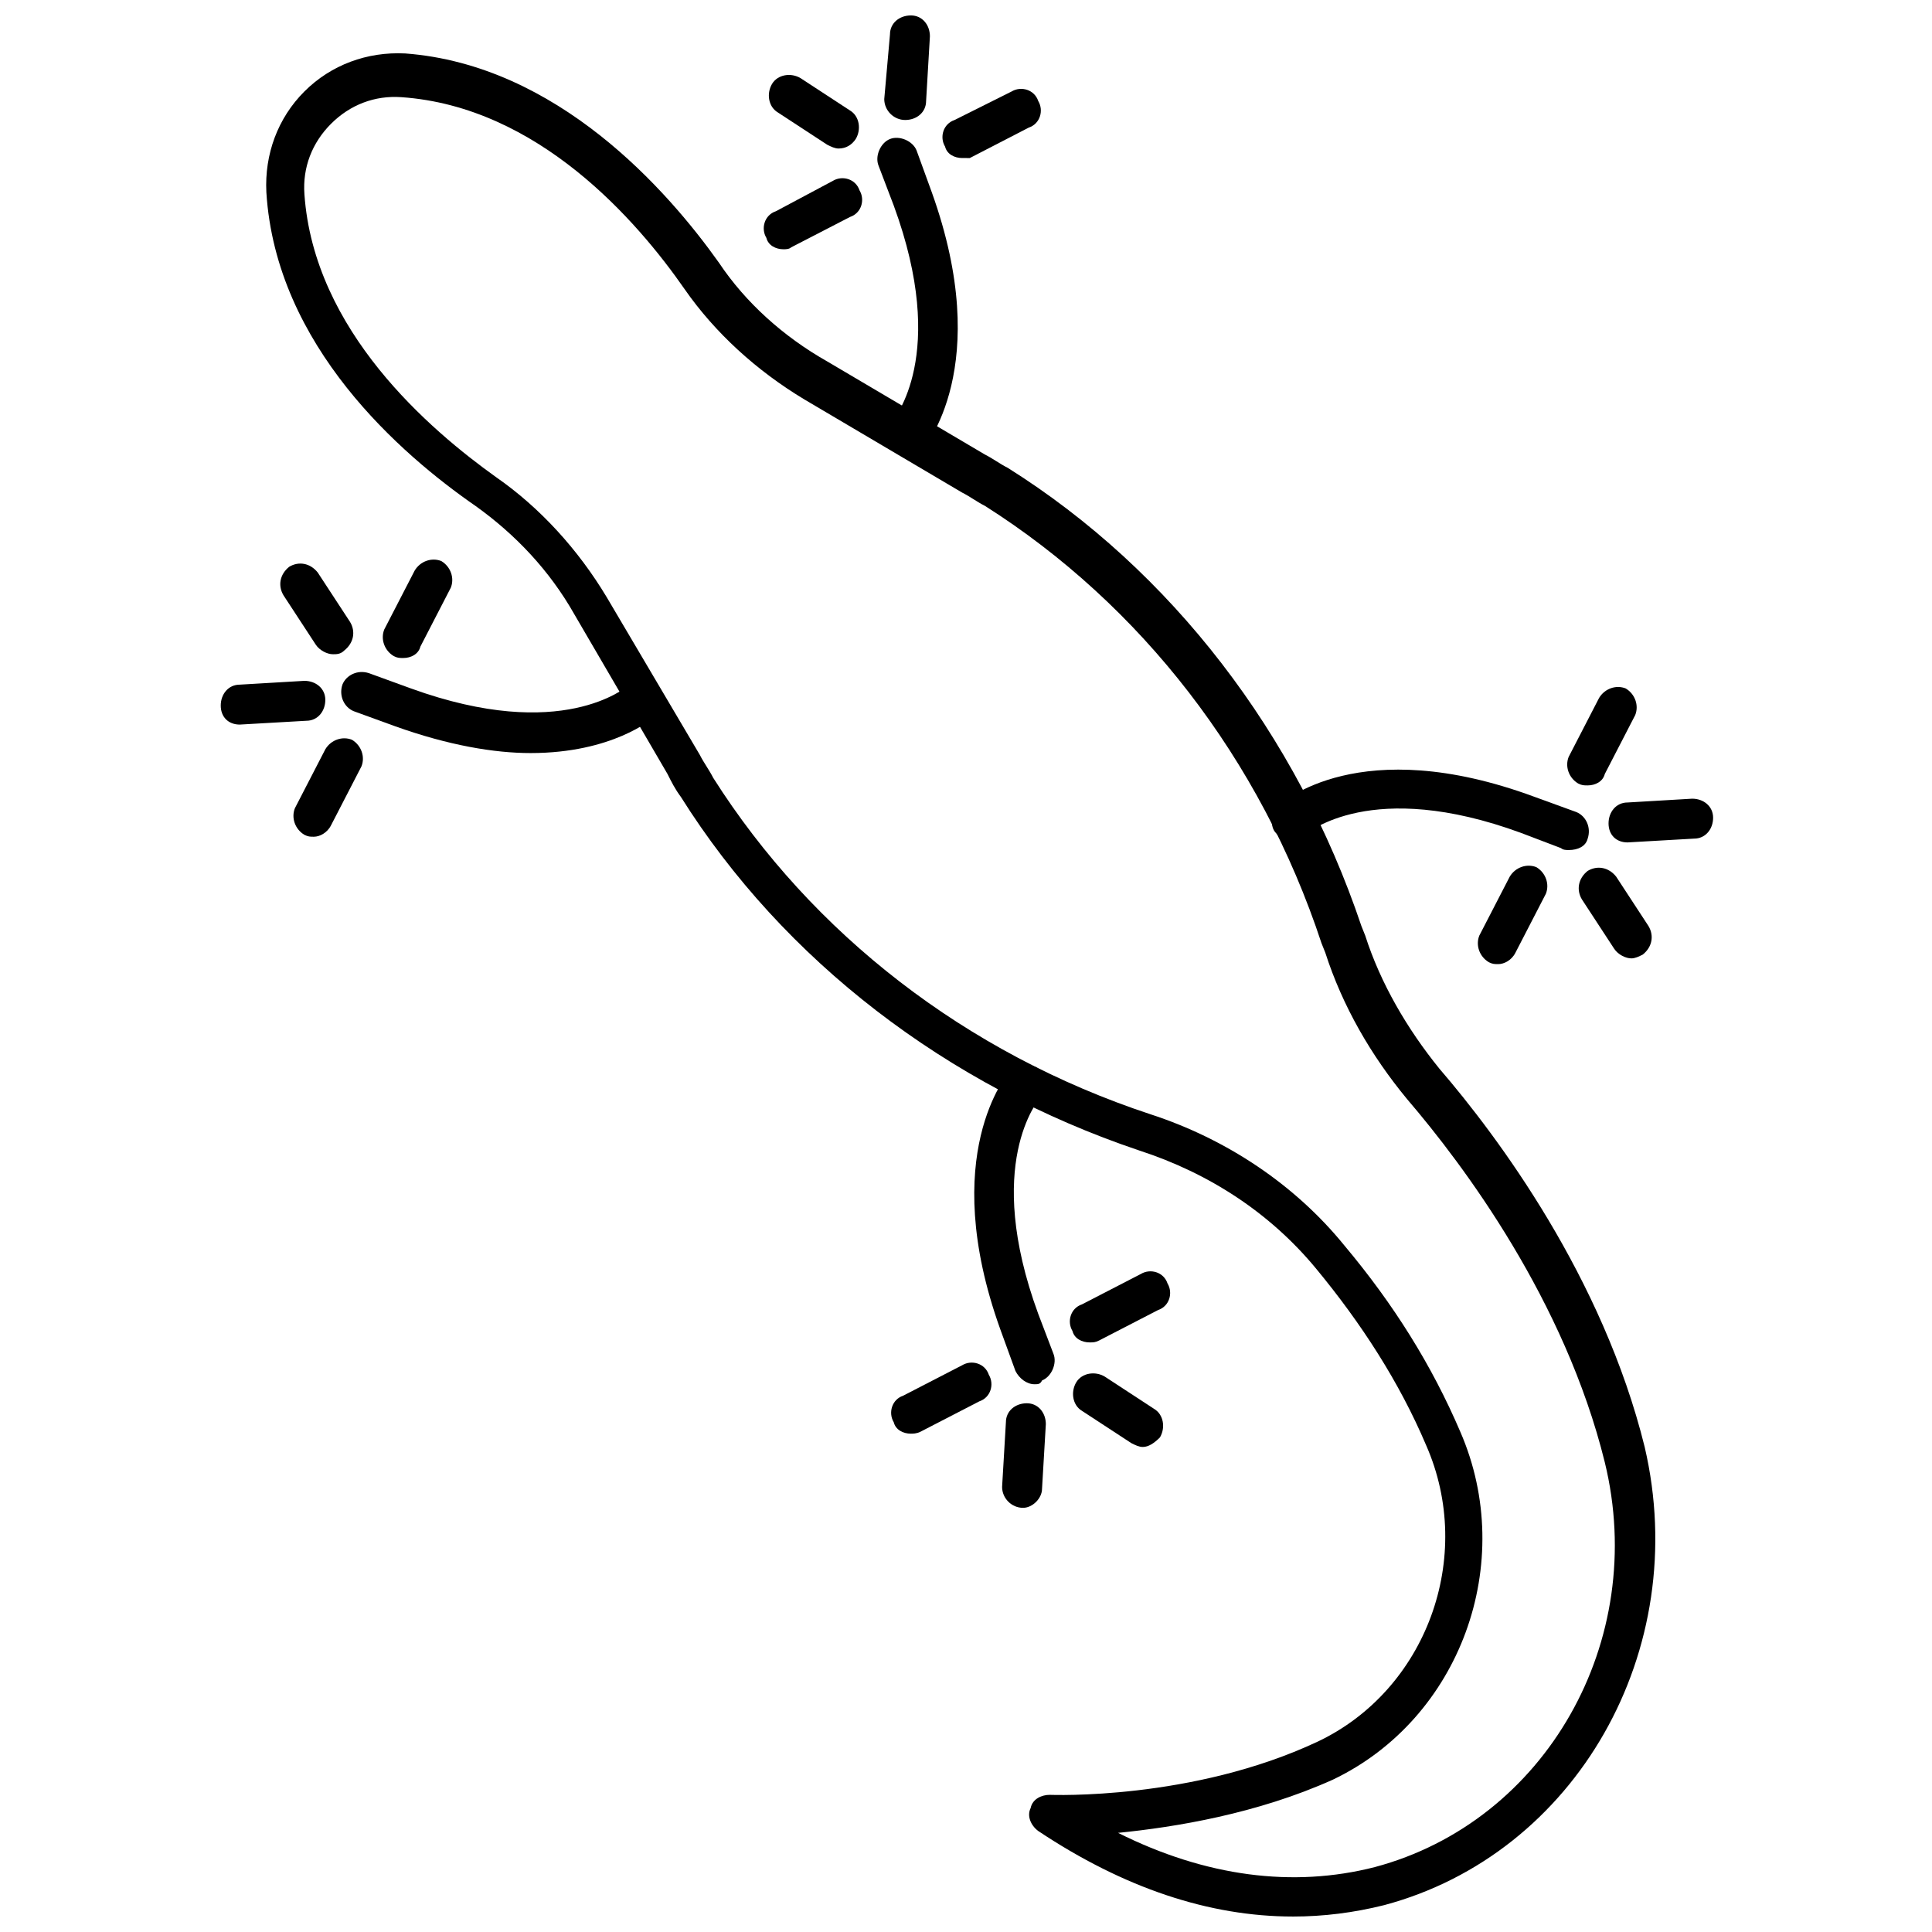 <?xml version="1.0" encoding="UTF-8"?>
<!-- Uploaded to: SVG Repo, www.svgrepo.com, Generator: SVG Repo Mixer Tools -->
<svg width="800px" height="800px" version="1.1" viewBox="144 144 512 512" xmlns="http://www.w3.org/2000/svg">
 <defs>
  <clipPath id="b">
   <path d="m214 158h369v493.9h-369z"/>
  </clipPath>
  <clipPath id="a">
   <path d="m378 148.09h13v27.906h-13z"/>
  </clipPath>
 </defs>
 <g clip-path="url(#b)">
  <path d="m486.65 651.9c-22.168 0-44.84-7.559-67.512-22.672-2.016-1.512-3.023-4.031-2.016-6.047 0.504-2.519 3.023-3.527 5.039-3.527 0.504 0 37.785 1.512 71.039-14.105 28.719-13.602 41.816-48.871 28.719-78.594-7.055-16.625-17.129-32.242-29.223-46.855-12.09-14.609-28.215-25.191-46.855-31.234-50.883-17.129-94.211-50.379-121.42-93.707-1.512-2.016-2.519-4.031-3.527-6.047l-24.688-42.32c-6.551-11.586-15.617-21.16-26.199-28.719-19.648-13.602-52.898-42.32-55.418-83.129-0.504-10.078 3.023-19.648 10.078-26.703 7.055-7.055 16.625-10.578 26.703-10.078 40.305 3.023 69.527 36.273 83.129 55.418 7.055 10.578 17.129 19.648 28.719 26.199l41.816 24.688c2.016 1.008 4.031 2.519 6.047 3.527 43.328 27.207 76.578 70.535 93.707 121.42l1.008 2.519c4.031 12.594 11.082 24.688 19.648 35.266 15.617 18.137 43.328 55.418 54.41 100.26 12.594 53.914-18.137 107.82-69.023 121.42-8.059 2.016-16.121 3.023-24.184 3.023zm-46.348-22.168c23.176 11.586 46.352 14.609 68.016 9.07 45.344-12.09 72.547-59.953 60.961-107.31-10.578-42.824-37.281-78.594-52.395-96.227-9.574-11.586-17.129-24.688-21.664-38.793l-1.008-2.519c-16.121-48.871-47.863-89.68-89.176-115.88-2.016-1.008-4.031-2.519-6.047-3.527l-41.816-24.688c-12.594-7.559-23.68-17.633-31.738-29.223-12.594-18.137-38.793-48.367-75.066-50.883-7.055-0.504-13.602 2.016-18.641 7.055-5.039 5.039-7.559 11.586-7.055 18.641 2.519 36.273 33.25 62.473 50.883 75.066 11.586 8.062 21.664 19.145 29.223 31.738l24.688 41.816c1.008 2.016 2.519 4.031 3.527 6.047 26.199 41.312 67.008 73.051 115.88 89.176 20.152 6.551 38.289 18.641 51.387 34.762 13.098 15.617 23.176 31.738 30.73 49.375 15.113 34.762 0 76.074-33.754 92.195-20.152 9.07-41.816 12.594-56.93 14.105z"/>
 </g>
 <path d="m384.38 264.98c-1.512 0-2.519-0.504-3.527-1.512-2.016-2.016-2.016-5.543-0.504-7.559 0.504-1.008 15.113-17.633 0.504-57.434l-4.031-10.578c-1.008-2.519 0.504-6.047 3.023-7.055 2.519-1.008 6.047 0.504 7.055 3.023l4.031 11.082c16.625 46.352-2.016 67.512-2.519 68.52-1.512 0.504-3.023 1.512-4.031 1.512z"/>
 <path d="m398.99 185.88c-2.016 0-4.031-1.008-4.535-3.023-1.512-2.519-0.504-6.047 2.519-7.055l15.113-7.555c2.519-1.512 6.047-0.504 7.055 2.519 1.512 2.519 0.504 6.047-2.519 7.055l-15.617 8.062c-0.504-0.004-1.512-0.004-2.016-0.004z"/>
 <g clip-path="url(#a)">
  <path d="m383.88 175.8c-3.023 0-5.543-2.519-5.543-5.543l1.516-17.129c0-3.023 2.519-5.039 5.543-5.039s5.039 2.519 5.039 5.543l-1.008 17.129c-0.004 3.023-2.523 5.039-5.547 5.039z"/>
 </g>
 <path d="m366.24 183.36c-1.008 0-2.016-0.504-3.023-1.008l-13.098-8.566c-2.519-1.512-3.023-5.039-1.512-7.559 1.512-2.519 5.039-3.023 7.559-1.512l13.098 8.566c2.519 1.512 3.023 5.039 1.512 7.559-1.008 1.512-2.519 2.519-4.535 2.519z"/>
 <path d="m351.63 210.06c-2.016 0-4.031-1.008-4.535-3.023-1.512-2.519-0.504-6.047 2.519-7.055l15.113-8.059c2.519-1.512 6.047-0.504 7.055 2.519 1.512 2.519 0.504 6.047-2.519 7.055l-15.617 8.062c-0.504 0.5-1.512 0.5-2.016 0.5z"/>
 <path d="m284.62 343.57c-9.574 0-21.664-2.016-35.77-7.055l-11.082-4.031c-2.519-1.008-4.031-4.031-3.023-7.055 1.008-2.519 4.031-4.031 7.055-3.023l11.082 4.031c40.305 14.609 56.93-0.504 57.434-0.504 2.016-2.016 5.543-2.016 7.559 0.504 2.016 2.016 2.016 5.543-0.504 7.559-0.504 0.508-11.086 9.574-32.75 9.574z"/>
 <path d="m227.19 365.74c-1.008 0-1.512 0-2.519-0.504-2.519-1.512-3.527-4.535-2.519-7.055l8.062-15.617c1.512-2.519 4.535-3.527 7.055-2.519 2.519 1.512 3.527 4.535 2.519 7.055l-8.062 15.617c-1.008 2.016-3.023 3.023-4.535 3.023z"/>
 <path d="m207.54 336.02c-3.023 0-5.039-2.016-5.039-5.039 0-3.023 2.016-5.543 5.039-5.543l17.129-1.008c3.023 0 5.543 2.016 5.543 5.039 0 3.023-2.016 5.543-5.039 5.543l-17.633 1.008c0.504 0 0 0 0 0z"/>
 <path d="m232.23 317.38c-1.512 0-3.527-1.008-4.535-2.519l-8.566-13.098c-1.512-2.519-1.008-5.543 1.512-7.559 2.519-1.512 5.543-1.008 7.559 1.512l8.566 13.098c1.512 2.519 1.008 5.543-1.512 7.559-1.008 1.008-2.016 1.008-3.023 1.008z"/>
 <path d="m250.87 318.38c-1.008 0-1.512 0-2.519-0.504-2.519-1.512-3.527-4.535-2.519-7.055l8.062-15.617c1.512-2.519 4.535-3.527 7.055-2.519 2.519 1.512 3.527 4.535 2.519 7.055l-8.062 15.617c-0.504 2.016-2.519 3.023-4.535 3.023z"/>
 <path d="m559.71 369.27c-0.504 0-1.512 0-2.016-0.504l-10.582-4.031c-39.801-14.609-56.426 0-57.434 0.504-2.016 2.016-5.543 2.016-7.559-0.504-1.508-1.512-1.508-5.035 0.508-7.051 1.008-1.008 21.664-19.648 68.016-2.519l11.082 4.031c2.519 1.008 4.031 4.031 3.023 7.055-0.504 2.012-2.519 3.019-5.039 3.019z"/>
 <path d="m564.75 352.14c-1.008 0-1.512 0-2.519-0.504-2.519-1.512-3.527-4.535-2.519-7.055l8.062-15.617c1.512-2.519 4.535-3.527 7.055-2.519 2.519 1.512 3.527 4.535 2.519 7.055l-8.062 15.617c-0.508 2.016-2.523 3.023-4.535 3.023z"/>
 <path d="m575.32 367.25c-3.023 0-5.039-2.016-5.039-5.039 0-3.023 2.016-5.543 5.039-5.543l17.129-1.008c3.023 0 5.543 2.016 5.543 5.039 0 3.023-2.016 5.543-5.039 5.543z"/>
 <path d="m576.33 397.98c-1.512 0-3.527-1.008-4.535-2.519l-8.566-13.098c-1.512-2.519-1.008-5.543 1.512-7.559 2.519-1.512 5.543-1.008 7.559 1.512l8.566 13.098c1.512 2.519 1.008 5.543-1.512 7.559-1.008 0.504-2.016 1.008-3.023 1.008z"/>
 <path d="m541.07 399.5c-1.008 0-1.512 0-2.519-0.504-2.519-1.512-3.527-4.535-2.519-7.055l8.062-15.617c1.512-2.519 4.535-3.527 7.055-2.519 2.519 1.512 3.527 4.535 2.519 7.055l-8.062 15.617c-1.008 2.016-3.023 3.023-4.535 3.023z"/>
 <path d="m418.14 510.84c-2.016 0-4.031-1.512-5.039-3.527l-4.031-11.082c-16.625-46.352 2.016-67.512 2.519-68.52 2.016-2.016 5.543-2.016 7.559-0.504 2.016 2.016 2.016 5.543 0.504 7.559-0.504 1.008-15.113 17.633-0.504 57.434l4.031 10.578c1.008 2.519-0.504 6.047-3.023 7.055-0.504 1.008-1.008 1.008-2.016 1.008z"/>
 <path d="m385.39 523.94c-2.016 0-4.031-1.008-4.535-3.023-1.512-2.519-0.504-6.047 2.519-7.055l15.617-8.062c2.519-1.512 6.047-0.504 7.055 2.519 1.512 2.519 0.504 6.047-2.519 7.055l-15.617 8.062c-1.008 0.504-2.016 0.504-2.519 0.504z"/>
 <path d="m415.11 543.59c-3.023 0-5.543-2.519-5.543-5.543l1.008-17.129c0-3.023 2.519-5.039 5.543-5.039 3.023 0 5.039 2.519 5.039 5.543l-1.008 17.129c0 2.519-2.519 5.039-5.039 5.039z"/>
 <path d="m446.85 527.46c-1.008 0-2.016-0.504-3.023-1.008l-13.098-8.566c-2.519-1.512-3.023-5.039-1.512-7.559s5.039-3.023 7.559-1.512l13.098 8.566c2.519 1.512 3.023 5.039 1.512 7.559-1.512 1.512-3.023 2.519-4.535 2.519z"/>
 <path d="m432.75 499.75c-2.016 0-4.031-1.008-4.535-3.023-1.512-2.519-0.504-6.047 2.519-7.055l15.617-8.062c2.519-1.512 6.047-0.504 7.055 2.519 1.512 2.519 0.504 6.047-2.519 7.055l-15.617 8.062c-1.008 0.504-1.512 0.504-2.519 0.504z"/>
</svg>